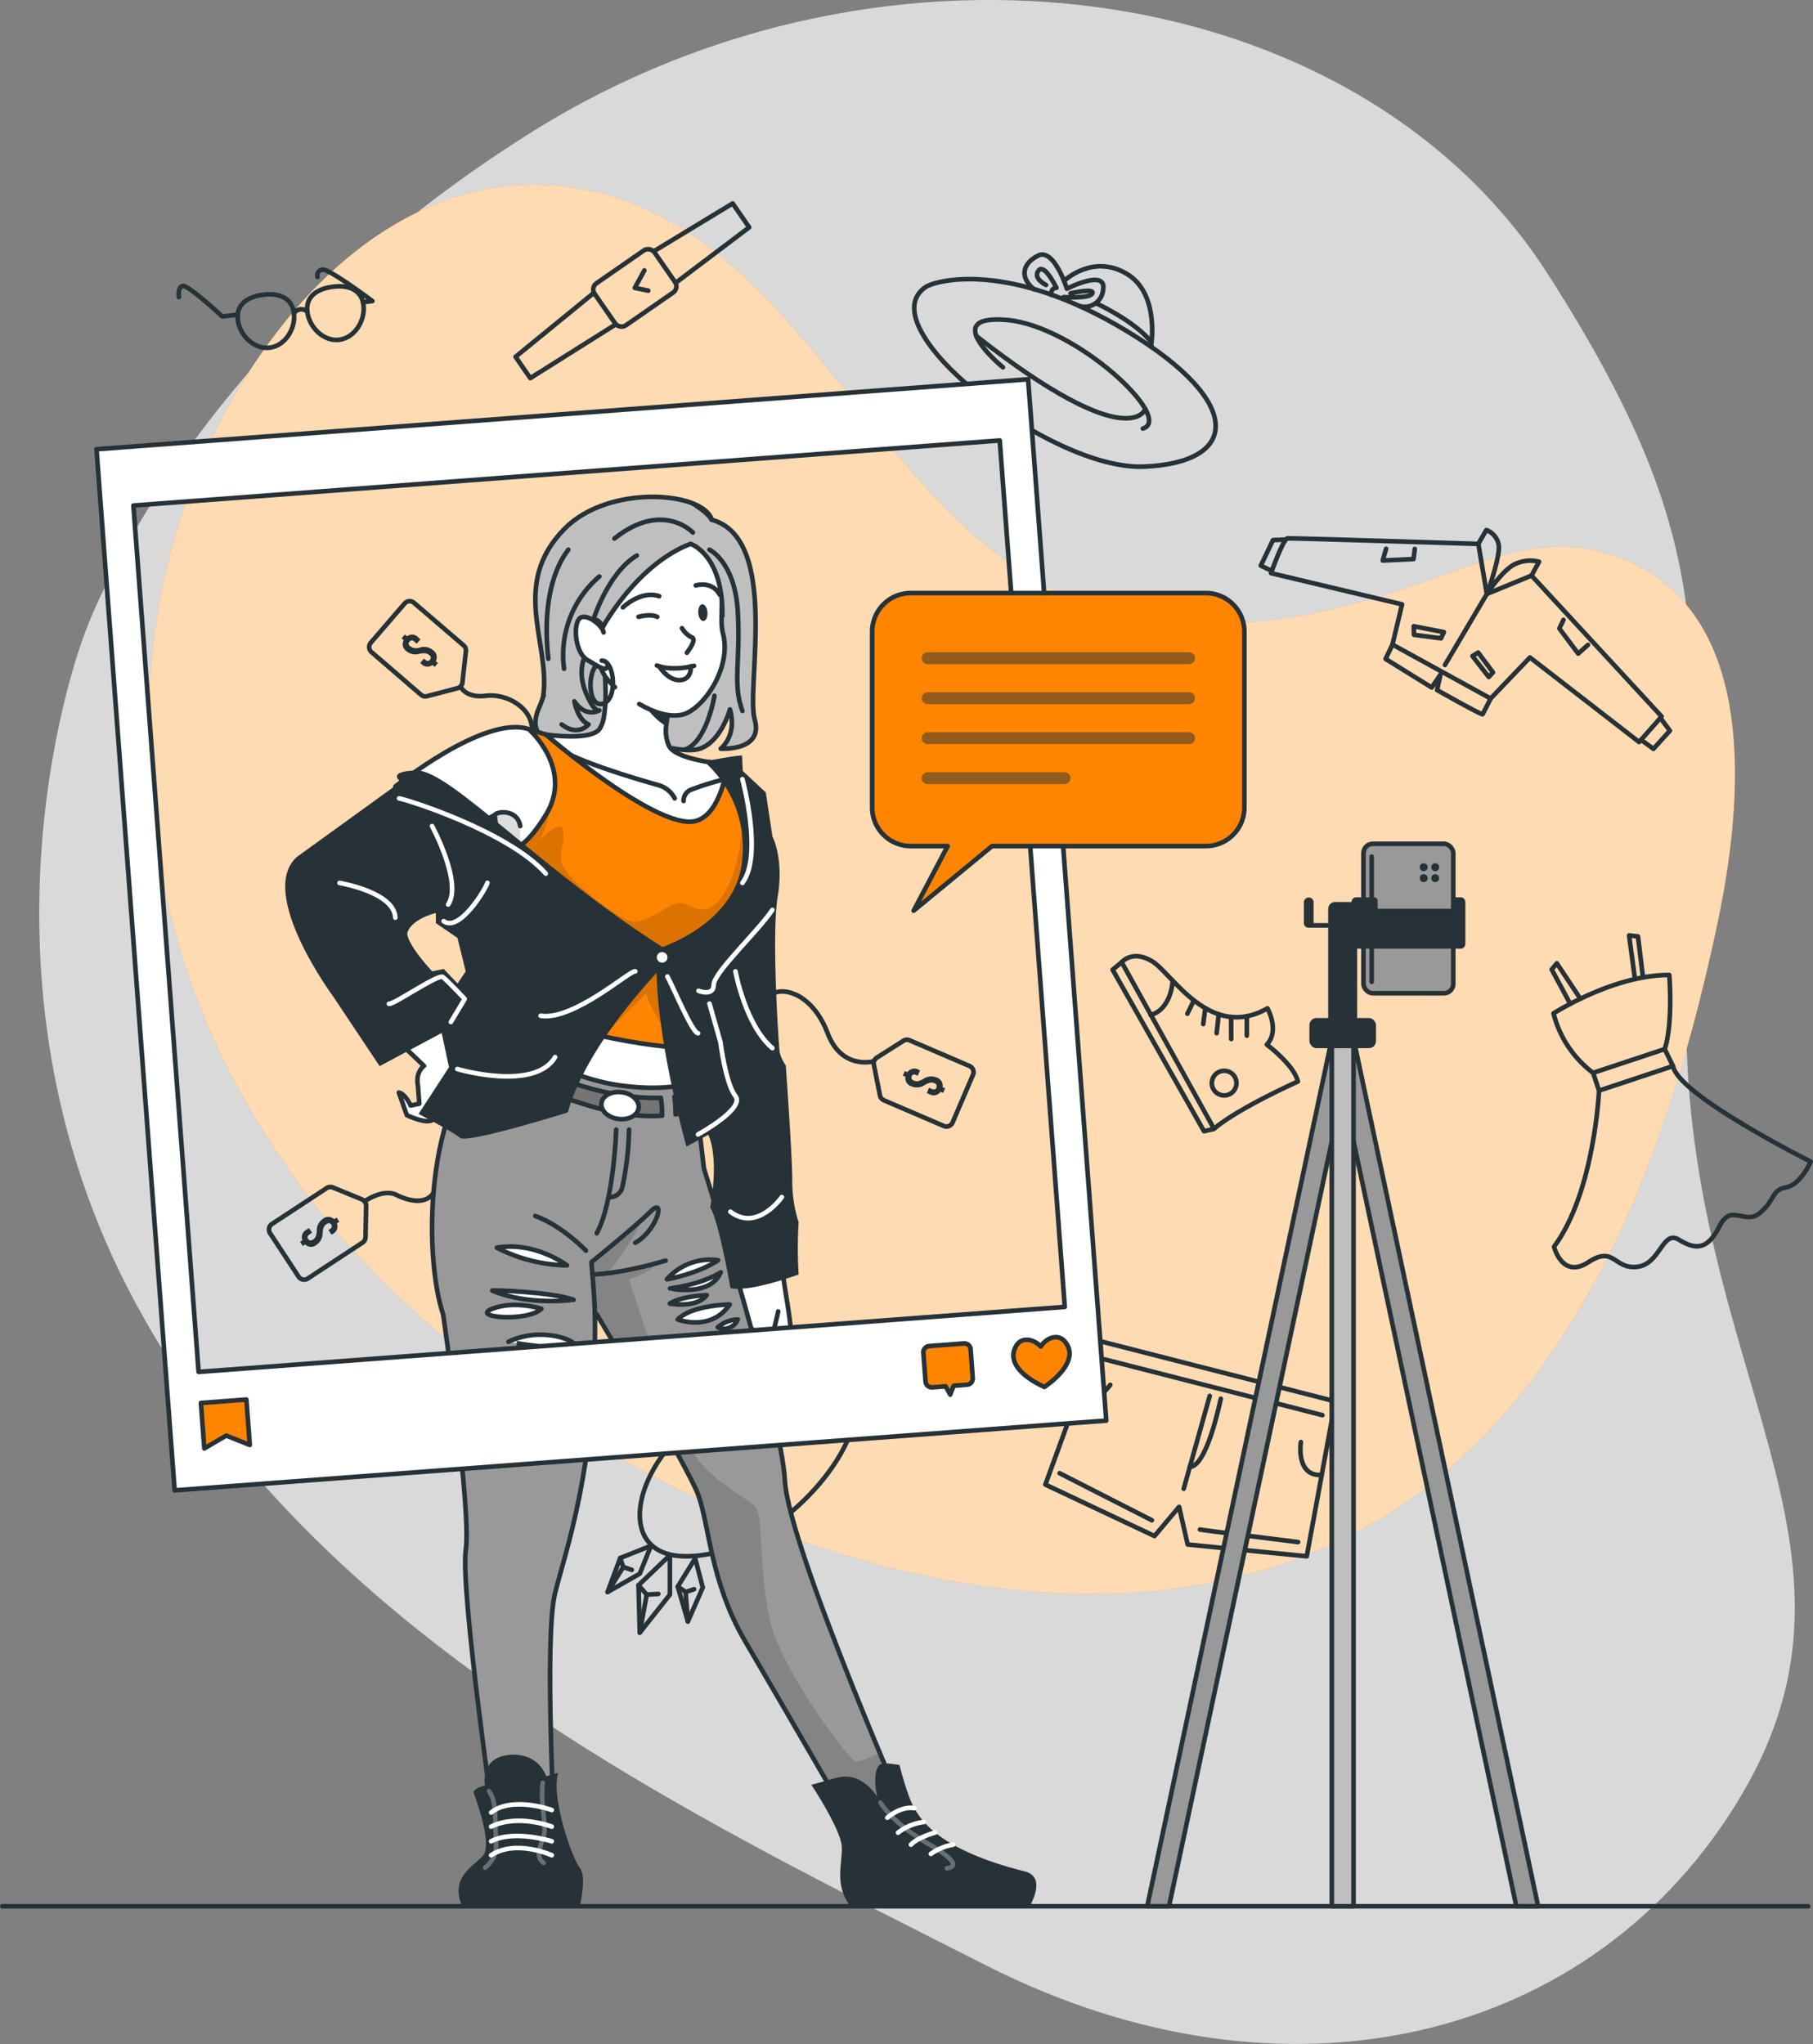 <svg id="Layer_1" data-name="Layer 1" xmlns="http://www.w3.org/2000/svg" xmlns:xlink="http://www.w3.org/1999/xlink" viewBox="0 0 393 442.99"><rect x="0" y="0" width="393" height="442.99" fill="#808080" stroke="none"/><defs><style>.cls-1,.cls-16,.cls-17,.cls-19,.cls-4,.cls-5{fill:none;}.cls-12,.cls-2,.cls-6{fill:#fff;}.cls-2{opacity:0.7;}.cls-10,.cls-17,.cls-2{isolation:isolate;}.cls-20,.cls-3{fill:#ff8500;}.cls-14,.cls-19,.cls-20,.cls-22,.cls-4,.cls-5,.cls-6,.cls-7{stroke:#263238;}.cls-14,.cls-16,.cls-17,.cls-20,.cls-22,.cls-4,.cls-5,.cls-6,.cls-7{stroke-linecap:round;stroke-linejoin:round;}.cls-18,.cls-7{fill:#bfbfbf;}.cls-22,.cls-8{fill:#999;}.cls-9{clip-path:url(#clip-path);}.cls-10{fill-opacity:0.7;opacity:0.2;}.cls-11{clip-path:url(#clip-path-2);}.cls-13{clip-path:url(#clip-path-3);}.cls-14{fill:#757575;}.cls-15{fill:#263238;}.cls-16,.cls-17{stroke:#fff;}.cls-17{opacity:0.3;}.cls-19{stroke-miterlimit:10;}.cls-21{opacity:0.5;}</style><clipPath id="clip-path" transform="translate(-49.81 -29.12)"><path class="cls-1" d="M159.2,254.1s21,3.59,25.64,4.13c11.77,1.38,15.36,5.41,15.36,5.41l2.2,18.73s16.76,53,17.55,67.65,28.48,77.53,28.48,77.53H236.17S219,397.88,211.34,384.83s-7.77-25.51-10.26-31.94S179.18,314,179.18,314l-.42-.17c.51,33.25-6.5,51.71-8.66,60.69-2.37,9.89,0,53,0,53H157.32s-7.79-53.8-6.54-62.5-4.9-51-4.9-51C141.47,301.07,141.62,264,159.2,254.1Z"/></clipPath><clipPath id="clip-path-2" transform="translate(-49.81 -29.12)"><path class="cls-1" d="M209,197.47c5.1,5.68,10.87,17.8,7,26.65s-12.28,18.68-12.28,18.68l-2.55,13.48c-15.24.19-37.68-7-37.68-7l5.43-13.39s-18.41-32.52-4.41-48.72c0,0,2.74.89,3.66,1.15C204.59,198.59,202.74,190.52,209,197.47Z"/></clipPath><clipPath id="clip-path-3" transform="translate(-49.81 -29.12)"><path class="cls-1" d="M164.46,187.16s9.8,8.63,3.66,18.6c-10,16.21-11.07,0-11.07,0l-16.62,9.16-4.93-15.33S154.86,183.93,164.46,187.16Z"/></clipPath></defs><g id="freepik--background-simple--inject-234"><path class="cls-2" d="M67.93,167.09s-27.88,72,11.3,144.5S199.11,422.39,263.7,455.14s131.66,16.8,163.53-36.84-11.84-91.93-11.9-168.42,11.45-96.74-30-161.36-143.06-78.93-219.9-31S67.93,167.09,67.93,167.09Z" transform="translate(-49.81 -29.12)"/><path class="cls-3" d="M112.75,97.47C126.2,81.39,144.38,69,166.06,69.21c37,.46,57,33.21,78.22,58.47,11,13.1,23.49,25.74,39.83,31.9,24.52,9.23,51.81,3.84,75.7-4.73,10.69-3.84,23.37-9.24,35.42-6.48,36.63,8.38,32.81,53.08,26.76,81.39C413.82,268,400.54,308.66,373.63,338c-64.43,70.29-180.38,27.2-238.49-28.89a172.74,172.74,0,0,1-12.22-13,180.38,180.38,0,0,1-25.16-38.44c-18.74-39-21.32-86.29-5.08-126.54A127.89,127.89,0,0,1,112.75,97.47Z" transform="translate(-49.81 -29.12)"/><path class="cls-2" d="M112.75,97.47C126.2,81.39,144.38,69,166.06,69.21c37,.46,57,33.21,78.22,58.47,11,13.1,23.49,25.74,39.83,31.9,24.52,9.23,51.81,3.84,75.7-4.73,10.69-3.84,23.37-9.24,35.42-6.48,36.63,8.38,32.81,53.08,26.76,81.39C413.82,268,400.54,308.66,373.63,338c-64.43,70.29-180.38,27.2-238.49-28.89a172.74,172.74,0,0,1-12.22-13,180.38,180.38,0,0,1-25.16-38.44c-18.74-39-21.32-86.29-5.08-126.54A127.89,127.89,0,0,1,112.75,97.47Z" transform="translate(-49.81 -29.12)"/></g><g id="freepik--Floor--inject-234"><line class="cls-4" x1="0.5" y1="413.14" x2="391.96" y2="413.14"/></g><g id="freepik--Elements--inject-234"><path class="cls-4" d="M113.53,97c.4,3.36-1.93,7.09-5.29,7.48s-6.49-2.69-6.88-6.06,2.17-5,5.53-5.43S113.14,93.67,113.53,97Z" transform="translate(-49.81 -29.12)"/><path class="cls-4" d="M128.61,95.27c.39,3.36-1.93,7.09-5.3,7.49s-6.48-2.7-6.88-6.06,2.18-5,5.54-5.44S128.22,91.91,128.61,95.27Z" transform="translate(-49.81 -29.12)"/><path class="cls-4" d="M113.53,97a1.93,1.93,0,0,1,2.68-.51,1.84,1.84,0,0,1,.22.17" transform="translate(-49.81 -29.12)"/><path class="cls-4" d="M101.22,97.33,98,97.71S90.77,91,89.51,91.1s-.91,2.4-.91,2.4" transform="translate(-49.81 -29.12)"/><path class="cls-4" d="M128.53,94.61l2-.24s-9.34-7-10.79-6.82a1.24,1.24,0,0,0-1.14,1.33,1.28,1.28,0,0,0,.05.27" transform="translate(-49.81 -29.12)"/><path class="cls-4" d="M324.56,247.66s2.71,4.83-.14,7.85c0,0,5.93,4.44,6.73,8,0,0-12.78,5.69-18.19,10.24l-20-36.09s2.27-2.8,6.59-.21S312,254.78,324.56,247.66Z" transform="translate(-49.81 -29.12)"/><path class="cls-4" d="M304,241.73s-.23,6.07-4.76,7.38" transform="translate(-49.81 -29.12)"/><path class="cls-4" d="M316.89,265.9a2.67,2.67,0,1,1,.32-3.76h0A2.68,2.68,0,0,1,316.89,265.9Z" transform="translate(-49.81 -29.12)"/><line class="cls-4" x1="270.27" y1="220.25" x2="270.27" y2="224.45"/><line class="cls-4" x1="266.87" y1="220.41" x2="266.89" y2="225.19"/><line class="cls-4" x1="264.18" y1="219.84" x2="263.73" y2="223.93"/><line class="cls-4" x1="261.27" y1="218.51" x2="260.82" y2="221.94"/><line class="cls-4" x1="258.79" y1="216.83" x2="257.38" y2="219.71"/><polyline class="cls-4" points="243.11 208.58 241.18 210.16 260.99 245.16 263.15 244.67"/><path class="cls-4" d="M386.56,248.75s13-8.36,25.1-8.32c0,0,.85,10.5-1,16.06l-15.52,5.15A23.33,23.33,0,0,1,386.56,248.75Z" transform="translate(-49.81 -29.12)"/><polyline class="cls-4" points="345.34 232.52 346.62 236.37 362.65 231.05 360.86 227.38"/><path class="cls-4" d="M396.43,265.49s-1,22.08-9.76,33.84c0,0,1.77,7.07,7.43,3.35s5.5,1.56,10.58,1,5.45-8.1,9.06-5.88,6.21,2.27,8.8-2.92,5.44-.05,8.8-2.91,2.4-4.9,5.64-5.52,5.33-5.57,5.33-5.57-28.69-14.36-29.84-20.71" transform="translate(-49.81 -29.12)"/><polyline class="cls-4" points="340.38 217.57 336.36 210.11 337.47 208.78 342.58 216.46"/><polyline class="cls-4" points="354.41 212.21 353.13 202.73 355.06 202.95 356.15 211.85"/><rect class="cls-5" x="179.52" y="85.95" width="15.78" height="11.12" rx="1.63" transform="translate(-68.55 93.96) rotate(-34.73)"/><polyline class="cls-4" points="141.71 54.47 158.82 44.09 162.4 49.27 146.45 61.31"/><polyline class="cls-4" points="128.74 63.46 111.75 77.33 114.95 81.95 133.48 70.3"/><polyline class="cls-4" points="139.68 58.6 137.6 62.39 140.52 62.99"/><polygon class="cls-4" points="237.96 290.54 289.44 303.72 283.26 337.29 257.45 334.74 255.59 326.57 250.26 332.9 226.6 321.75 237.96 290.54"/><line class="cls-4" x1="238.8" y1="294.45" x2="286.65" y2="306.7"/><path class="cls-4" d="M331.8,341.65s-1.19,7.49,4.51,7.13" transform="translate(-49.81 -29.12)"/><path class="cls-4" d="M290.48,329.25s-3.91,5.44-7.66,4" transform="translate(-49.81 -29.12)"/><line class="cls-4" x1="256.59" y1="322.66" x2="262.23" y2="302.53"/><path class="cls-4" d="M314.44,332.26c-.19.74-3,14.69-6.74,14.79" transform="translate(-49.81 -29.12)"/><path class="cls-4" d="M309.92,360.61c.48.13,21.27,2.72,21.27,2.72" transform="translate(-49.81 -29.12)"/><path class="cls-4" d="M279.5,348.41c.58.28,20,10.19,20,10.19" transform="translate(-49.81 -29.12)"/><path class="cls-4" d="M250.46,91.33c2.06-1.39,18-6,43.8,9.66s23.87,28.45,3.49,29.26S237.7,99.94,250.46,91.33Z" transform="translate(-49.81 -29.12)"/><path class="cls-4" d="M297.54,122c7-2.13-14.63-22.3-29.52-23.54s-.8,10.27-.8,10.27" transform="translate(-49.81 -29.12)"/><path class="cls-4" d="M298.07,117.77s-3.27,10.32-36.65-15.84" transform="translate(-49.81 -29.12)"/><path class="cls-4" d="M283.7,95.41A4,4,0,0,0,288.92,92c.92-4.79-7.85-.3-7.85-.3s-2.78-9-6.3-7.15-3.83,4.84-.78,7.29" transform="translate(-49.81 -29.12)"/><path class="cls-4" d="M277.66,93s-.12-1.48,1.15-1.5c0,0-2.6-5.43-3.89-3.73s1.64,3.12,1.64,3.12" transform="translate(-49.81 -29.12)"/><path class="cls-4" d="M281.88,92.69s5.25-1.21,4.72,0-6.23.82-6.23.82" transform="translate(-49.81 -29.12)"/><path class="cls-4" d="M280.47,90s6.12-5.91,13.51-1.58,5.32,15.85,5.32,15.85" transform="translate(-49.81 -29.12)"/><path class="cls-4" d="M287.38,94.83s8.54,3.92,12,8.46" transform="translate(-49.81 -29.12)"/><path class="cls-4" d="M381.79,153.86,410,184.41l-4.88,5.53-23.67-18.33-8.52,8.9-21.28-11.7,2.08-8.71-28.4-6.76s2.62-7.49,3.59-7.55S370.27,147,370.27,147l1.84,10.85Z" transform="translate(-49.81 -29.12)"/><path class="cls-4" d="M381.79,153.86l1.64-3a7.8,7.8,0,0,0-5.29.55c-2.72,1.33-6,6.44-6,6.44s2.95-8.13,2.54-10.62A4.18,4.18,0,0,0,372,144l-1.75,3" transform="translate(-49.81 -29.12)"/><line class="cls-4" x1="322.3" y1="128.73" x2="313.22" y2="144.12"/><path class="cls-4" d="M351.65,168.81l-1.49,3.12,10,6.19,1.89-2.8-.73,3.35s9.76,5.52,9.88,5.25,1.74-3.41,1.74-3.41" transform="translate(-49.81 -29.12)"/><polygon class="cls-4" points="320.42 141.42 323.63 145.73 322.71 146.72 319.18 142.18 320.42 141.42"/><polygon class="cls-4" points="312.99 137 312.36 138.34 306.51 137.58 306.45 135.72 312.99 137"/><polyline class="cls-4" points="338.91 134.34 338.02 136.21 342.1 141.66 344.21 139.77"/><polyline class="cls-4" points="306.68 118.98 306.41 121.16 299.73 121.48 300.46 118.93"/><polyline class="cls-4" points="278.74 116.94 275.94 117.05 273.3 122.59 275.69 123.73"/><polyline class="cls-4" points="359.91 155.6 361.98 158.36 358.41 162.3 355.73 160.34"/><path class="cls-4" d="M229.81,329.25c15.82,2.13-7,36.57-30.79,37.16S194.47,324.48,229.81,329.25Z" transform="translate(-49.81 -29.12)"/><polygon class="cls-4" points="145.21 337.05 138.41 343.56 138.68 353.84 145.21 345.6 145.21 337.05"/><polyline class="cls-4" points="138.41 343.56 140.18 345.6 142.7 345.45"/><line class="cls-4" x1="140.18" y1="345.6" x2="138.68" y2="353.84"/><polygon class="cls-4" points="150.69 337.74 146.92 343.86 149.11 351.42 152.34 344.06 150.69 337.74"/><polyline class="cls-4" points="146.92 343.86 148.62 345.03 150.46 344.43"/><line class="cls-4" x1="148.62" y1="345.03" x2="149.11" y2="351.42"/><polygon class="cls-4" points="141.12 335 134.44 337.67 131.7 345.04 138.68 341.06 141.12 335"/><polyline class="cls-4" points="134.44 337.67 135.11 339.62 136.95 340.24"/><line class="cls-4" x1="135.11" y1="339.62" x2="131.7" y2="345.04"/></g><g id="freepik--Character--inject-234"><path class="cls-6" d="M145.45,251.71l-8.36,4,4.63,4.42s-1.91,1.22-1.31,4.34l.29,3.85-1.87.4s-1.16-2.55-2.56-2.81L138,270.8s3.86,1.91,5.43,1.11c.83-.42,2.64.49,3.28-1,1.58-3.76,3.92-12.09,3.92-12.09Z" transform="translate(-49.81 -29.12)"/><path class="cls-6" d="M219.67,306.35c1.06,7.36,2.57,13.67.87,16.72s-7.37,3.35-10,1.71-7.38-3.83-6-6.61a33.28,33.28,0,0,1,2.74-4.55,25.47,25.47,0,0,1,2.89-9.35" transform="translate(-49.81 -29.12)"/><path class="cls-6" d="M218.5,313.35s-1.22,5.72-2,7-7.73,2.5-7.73,2.5.24-2.27,5-4.73c0,0-3.42-2.77-2.82-6.29" transform="translate(-49.81 -29.12)"/><path class="cls-4" d="M212.08,316.32s-2.28-.66-3.52,3.62" transform="translate(-49.81 -29.12)"/><path class="cls-4" d="M210,314.11a3.54,3.54,0,0,0-2.12,1,17.41,17.41,0,0,0-1.47,3.7" transform="translate(-49.81 -29.12)"/><path class="cls-7" d="M204.08,141.76c14.88,4.07,7.35,36.43,9.33,43.32s-7.37,6.3-7.37,6.3,3.64-2.77,2-8.51c0,0-1.9,7-6.55,8.52s-14.73-3.41-21.28-1-17.18.39-13.62-7.72,1.58-14.16,1.58-24c0-1,.42-14.68,15.84-19.84S204.08,141.76,204.08,141.76Z" transform="translate(-49.81 -29.12)"/><path class="cls-8" d="M159.2,254.1s21,3.59,25.64,4.13c11.77,1.38,15.36,5.41,15.36,5.41l2.2,18.73s16.76,53,17.55,67.65,28.48,77.53,28.48,77.53H236.17S219,397.88,211.34,384.83s-7.77-25.51-10.26-31.94S179.18,314,179.18,314l-.42-.17c.51,33.25-6.5,51.71-8.66,60.69-2.37,9.89,0,53,0,53H157.32s-7.79-53.8-6.54-62.5-4.9-51-4.9-51C141.47,301.07,141.62,264,159.2,254.1Z" transform="translate(-49.81 -29.12)"/><g class="cls-9"><path class="cls-10" d="M248.43,427.55H236.17S219,397.88,211.34,384.83s-7.77-25.51-10.26-31.94S179.18,314,179.18,314l-.42-.17v1.39c-.17-3.8-.42-8.1-.77-12.57l11.29-9.53s-5.22,10.23-8.44,12l11.66-2.34s-1.48,2.06-6.35,3.59c0,0,9.71,30.63,13.75,37.31s12.19,10.11,13.79,12.22.54,13,2.92,24,17.14,30.63,18.72,31c.63.14,2.81-.8,5.19-1.88C245,419.77,248.43,427.55,248.43,427.55Z" transform="translate(-49.81 -29.12)"/></g><path class="cls-4" d="M159.2,254.1s21,3.59,25.64,4.13c11.77,1.38,15.36,5.41,15.36,5.41l2.2,18.73s16.76,53,17.55,67.65,28.48,77.53,28.48,77.53H236.17S219,397.88,211.34,384.83s-7.77-25.51-10.26-31.94S179.18,314,179.18,314l-.42-.17c.51,33.25-6.5,51.71-8.66,60.69-2.37,9.89,0,53,0,53H157.32s-7.79-53.8-6.54-62.5-4.9-51-4.9-51C141.47,301.07,141.62,264,159.2,254.1Z" transform="translate(-49.81 -29.12)"/><path class="cls-6" d="M201.12,256.28l-.92,7.36s-5.19,2.18-15.86.74c-12.67-1.71-25.14-10.28-25.14-10.28l4.24-4.83Z" transform="translate(-49.81 -29.12)"/><path class="cls-3" d="M209,197.47c5.1,5.68,10.87,17.8,7,26.65s-12.28,18.68-12.28,18.68l-2.55,13.48c-15.24.19-37.68-7-37.68-7l5.43-13.39s-18.41-32.52-4.41-48.72c0,0,2.74.89,3.66,1.15C204.59,198.59,202.74,190.52,209,197.47Z" transform="translate(-49.81 -29.12)"/><g class="cls-11"><path class="cls-10" d="M216,224.12c-4,8.88-12.33,18.68-12.33,18.68l-1.22,6.45-5.34,6.84s-5.27-5.4-7.25-11.6c0,0-4,3.73-9.2,9.28-9.48-2-17.22-4.5-17.22-4.5l5.43-13.39s-8.1-14.32-9.46-28.69l9.56-3s-.41,4.69-2.44,7.18c1.53-1.51,5.18-4.79,5.39-2.14.27,3.36-.82,3.79-.37,6.79s11,11.47,14.75,12.66,8.84-4.51,11.34-3.84,5.59,3.8,9.27-2.36,4.31-16.35,3.25-19.12c-.74-2,3.82,5,6.55,9.45A18.55,18.55,0,0,1,216,224.12Z" transform="translate(-49.81 -29.12)"/></g><path class="cls-4" d="M209,197.47c5.1,5.68,10.87,17.8,7,26.65s-12.28,18.68-12.28,18.68l-2.55,13.48c-15.24.19-37.68-7-37.68-7l5.43-13.39s-18.41-32.52-4.41-48.72c0,0,2.74.89,3.66,1.15C204.59,198.59,202.74,190.52,209,197.47Z" transform="translate(-49.81 -29.12)"/><path class="cls-6" d="M206.81,198.3c-1,3.75-3.19,9.12-7.8,8.91-9.4-.44-30.23-18.33-30.87-18.89.5.07,9.8,1.38,11.64-1.22a6.82,6.82,0,0,0,.94-2.62,30.45,30.45,0,0,0,.36-5.56,86.49,86.49,0,0,0-.67-9.51l19.41.73a70.51,70.51,0,0,0-3.91,9.06,30.84,30.84,0,0,0-1.7,7.28,8.16,8.16,0,0,0,.62,4.31c1.06,2.05,6,3.12,9.42,3.62a3.12,3.12,0,0,1,2.63,3.54C206.86,198.07,206.84,198.19,206.81,198.3Z" transform="translate(-49.81 -29.12)"/><path class="cls-4" d="M206.89,198a63,63,0,0,0-7.48,2.35,2.55,2.55,0,0,0-1.42,2.36" transform="translate(-49.81 -29.12)"/><path class="cls-4" d="M196.07,202.15a5.75,5.75,0,0,0-3.57-2.88c-2.61-.73-12.9-3.67-18.89-6.47" transform="translate(-49.81 -29.12)"/><path class="cls-12" d="M164.46,187.16s9.8,8.63,3.66,18.6c-10,16.21-11.07,0-11.07,0l-16.62,9.16-4.93-15.33S154.86,183.93,164.46,187.16Z" transform="translate(-49.81 -29.12)"/><g class="cls-13"><path class="cls-10" d="M162.58,210.3a10.32,10.32,0,0,1-.24,2.21c-4.47,2.47-5.23-6-5.29-6.71C159.44,204.88,162.6,204.72,162.58,210.3Z" transform="translate(-49.81 -29.12)"/></g><path class="cls-4" d="M164.46,187.16s9.8,8.63,3.66,18.6c-10,16.21-11.07,0-11.07,0l-16.62,9.16-4.93-15.33S154.86,183.93,164.46,187.16Z" transform="translate(-49.81 -29.12)"/><path class="cls-4" d="M178.76,313.85c0-2.8-.75-11.18-.75-11.18s9.76-7.91,12.93-11.07,1.34,4.22-3.42,6.85" transform="translate(-49.81 -29.12)"/><path class="cls-4" d="M194.1,302.33s-8.91,2.75-15.86,3" transform="translate(-49.81 -29.12)"/><path class="cls-4" d="M176.83,300.17s-5.15-5.41-11-7.52" transform="translate(-49.81 -29.12)"/><path class="cls-14" d="M196,266.81a17.77,17.77,0,0,0,4.5-1,3.43,3.43,0,0,1,.43,3.66,30.31,30.31,0,0,1-4.69,1.16A24.43,24.43,0,0,0,196,266.81Z" transform="translate(-49.81 -29.12)"/><path class="cls-14" d="M157.05,255.33a66.84,66.84,0,0,0,26.33,10.95,45.56,45.56,0,0,0,9.68.76q.06.33.09.63a25.2,25.2,0,0,1,.19,3.25c-8.9.62-17.22-2.53-24-4.9a73.09,73.09,0,0,1-15.16-7.39Z" transform="translate(-49.81 -29.12)"/><path class="cls-6" d="M180.18,268.2c-.21,1.61,1.43,3.14,3.66,3.43s4.21-.77,4.41-2.37-1.43-3.14-3.66-3.43S180.39,266.6,180.18,268.2Z" transform="translate(-49.81 -29.12)"/><path class="cls-15" d="M122.1,245.18l10,15L145.55,253l1.59,7.42-6.6,10.12s7.45,3.86,9,5.18,23.35-5.51,23.35-5.51C177.53,253.61,196,236,196,236c-28.31-17.44-48.56-40.08-55.92-39.9-6.79.17-3.39,2.46-3.39,2.46l-22.57,16.31C105.49,222.77,122.1,245.18,122.1,245.18Zm16-13.84s.39-2.77,6.19-4.36v2.21l4.69,3.2,1.78,7.25L149,242.28l-3-3.16-2.51.52s-5.41-5.73-5.41-8.3Z" transform="translate(-49.81 -29.12)"/><path class="cls-15" d="M192.26,234.76s17-5,18.41-19a25,25,0,0,0-8.23-21.6s6.47-1.28,8.23-1.31l.14,3.34,5,4.68,1.44,9.55s2.52,4.74,1.14,13,.23,32.29.41,33.65a8.06,8.06,0,0,0,1.34,2.95s1.41,19.58,1.41,24.92a29,29,0,0,0,1.38,9.1,92.45,92.45,0,0,0,0,11.29s-10.57,3.94-14.78,2.95c0,0-2.62-14.93-4.4-17.46,0,0,2.05-10.16-.4-15.77l-4.74,2.57S191,250.75,192.26,234.76Z" transform="translate(-49.81 -29.12)"/><path class="cls-16" d="M210.74,198s4.52,16.53,0,22.48" transform="translate(-49.81 -29.12)"/><circle class="cls-12" cx="143.53" cy="207.49" r="1.15"/><path class="cls-16" d="M217.23,226.32c-3.08,4.62-12.71,13.59-12.71,16.22s-3.29,1.32-3.29,1.32" transform="translate(-49.81 -29.12)"/><path class="cls-16" d="M203.6,246.63l2.37,8.31s1.12,9,3.26,11.73-8.11,8.31-8.11,8.31" transform="translate(-49.81 -29.12)"/><path class="cls-16" d="M209.23,239.64s2.13,11.65,8,16.64" transform="translate(-49.81 -29.12)"/><path class="cls-16" d="M219.29,288.56s-5.31,7.65-11.16,3.17" transform="translate(-49.81 -29.12)"/><path class="cls-16" d="M147.55,250.62l3-5s-3.76-4-4.75-4.75-10.7,6.06-11.68,5.8" transform="translate(-49.81 -29.12)"/><path class="cls-16" d="M135.5,228c-.21-5.54-12.08-7.52-12.08-7.52" transform="translate(-49.81 -29.12)"/><path class="cls-16" d="M143.46,208.15s6.66,12.26,3.5,17" transform="translate(-49.81 -29.12)"/><path class="cls-16" d="M136.32,202.15c1.14.11,23.5,7,31.8,16.3" transform="translate(-49.81 -29.12)"/><path class="cls-16" d="M187.52,239.64c-1-.39-13.33,10.75-20.52,9.63" transform="translate(-49.81 -29.12)"/><path class="cls-16" d="M194.48,240.77c1.14,2,5.41,12.26,6.64,12.29" transform="translate(-49.81 -29.12)"/><path class="cls-16" d="M148.94,260.81s16.7,4.94,21.2-2.58" transform="translate(-49.81 -29.12)"/><path class="cls-16" d="M155.46,220.45c-.19,1-6,10.88-9.49,8.31" transform="translate(-49.81 -29.12)"/><path class="cls-4" d="M157.05,205.76c.39-.8,4.9-1.39,5.53,2.39" transform="translate(-49.81 -29.12)"/><path class="cls-6" d="M172.71,303.35s-6.9-5.24-15.2-3.82A34.25,34.25,0,0,0,172.71,303.35Z" transform="translate(-49.81 -29.12)"/><path class="cls-6" d="M156.51,308.83c-.34-.14,13,.25,17.63,2C174.14,310.81,164.5,312.19,156.51,308.83Z" transform="translate(-49.81 -29.12)"/><path class="cls-6" d="M167.17,312.77s-5.77-1.89-10.66,0S164.21,315.68,167.17,312.77Z" transform="translate(-49.81 -29.12)"/><path class="cls-6" d="M174.14,320.5c.94-.46-6.55-4.15-14.11-.59C160,319.91,170.9,322.08,174.14,320.5Z" transform="translate(-49.81 -29.12)"/><path class="cls-6" d="M169,323.47a26.3,26.3,0,0,0-10.55-.8S165,324.75,169,323.47Z" transform="translate(-49.81 -29.12)"/><path class="cls-6" d="M170.9,329.2s-5.39-1.38-9.62,0C161.28,329.2,167.7,331.08,170.9,329.2Z" transform="translate(-49.81 -29.12)"/><path class="cls-6" d="M205.46,302.25a12.4,12.4,0,0,0-11.08,4.13S201.19,305.17,205.46,302.25Z" transform="translate(-49.81 -29.12)"/><path class="cls-6" d="M206.05,304.85s-3.57,2.51-11,3.51C195,308.36,203.79,310.26,206.05,304.85Z" transform="translate(-49.81 -29.12)"/><path class="cls-6" d="M203,309.81s-5.32.15-8,1.83C195,311.64,200.88,312.72,203,309.81Z" transform="translate(-49.81 -29.12)"/><path class="cls-6" d="M208,311.84s-8.2.07-11.29,3.25C196.73,315.09,203.86,317.87,208,311.84Z" transform="translate(-49.81 -29.12)"/><path class="cls-6" d="M209.73,315.09a6.93,6.93,0,0,0-4.34,1.68,3.19,3.19,0,0,0,4.26-1.49C209.68,315.22,209.7,315.15,209.73,315.09Z" transform="translate(-49.81 -29.12)"/><path class="cls-6" d="M211.08,320.64s-.82-.36-9.77,3.08C201.31,323.72,208.27,326.58,211.08,320.64Z" transform="translate(-49.81 -29.12)"/><path class="cls-6" d="M211.08,327.19s-4-.42-5.62,2C205.46,329.15,209.66,330,211.08,327.19Z" transform="translate(-49.81 -29.12)"/><path class="cls-15" d="M244.8,411.66s-3.6-.77-4.37,0c-1.7,1.7-.47,6.9-.47,6.9s-3.21-5.67-8.74-4.15l-5.53,1.52s6.37,9.63,6.59,13.35-1.76,8.1,1.85,13H273s3.86-6.34-1-7.56c-18.53-4.63-22.43-11-24-13.71S244.8,411.66,244.8,411.66Z" transform="translate(-49.81 -29.12)"/><path class="cls-17" d="M240.67,419.81c2.43,3.6,6.11,6.33,9.76,8.57.64.39,9.18,5,4.65,5.65" transform="translate(-49.81 -29.12)"/><path class="cls-16" d="M248,421s-2.56-.67-5.85,2.07" transform="translate(-49.81 -29.12)"/><path class="cls-16" d="M250.05,424a11.29,11.29,0,0,0-5.57,2.31" transform="translate(-49.81 -29.12)"/><path class="cls-16" d="M252.49,426.29s-3.71,1-5.22,2.62" transform="translate(-49.81 -29.12)"/><path class="cls-16" d="M256.4,428.91a11.74,11.74,0,0,0-4.81,2" transform="translate(-49.81 -29.12)"/><path class="cls-15" d="M175.48,442.26s1.61-6.4,0-8.35-6.33-15.29-4.67-20.57l-2.6.75s-1.57-5.2-8-4.64-5.28,6.67-5.28,6.67-2,.28-2.51,1.39c0,0,4.45,11.4,2,13.9s-7,4.73-4.45,10.85Z" transform="translate(-49.81 -29.12)"/><path class="cls-17" d="M167.47,415.5c-.5,3.37.36,6.82.38,10.2,0,2.56-2.62,5.44-.18,7.17" transform="translate(-49.81 -29.12)"/><path class="cls-17" d="M155.81,417.29c1.77,2.66,1.24,6.42,1.46,9.47s.22,5-2.3,7.15" transform="translate(-49.81 -29.12)"/><path class="cls-16" d="M169.42,421.4s-8.58-3.1-13.15.54" transform="translate(-49.81 -29.12)"/><path class="cls-16" d="M169.42,425s-7.32-2.85-13.15,0" transform="translate(-49.81 -29.12)"/><path class="cls-16" d="M169.42,428.18s-8.16-2.61-13.15,0" transform="translate(-49.81 -29.12)"/><path class="cls-16" d="M169.42,431.2s-7.76-3.53-13.15,0" transform="translate(-49.81 -29.12)"/><path class="cls-4" d="M183.38,273.93s-.49,15.69-4.22,22.48" transform="translate(-49.81 -29.12)"/><path class="cls-4" d="M186.17,273.93a65.11,65.11,0,0,1-1.45,12.45,2.74,2.74,0,0,1-2.71,2.18h-.3" transform="translate(-49.81 -29.12)"/><path class="cls-15" d="M195.91,179.2a30.84,30.84,0,0,0-1.7,7.28c-3.59-2-6-6.57-6-6.57Z" transform="translate(-49.81 -29.12)"/><path class="cls-6" d="M183.11,178.06c-10.17-9.28-7.5-30.52.48-34.9,14.88-8.16,20.83,2.15,22.28,8.14,1.23,5.08-.21,11.95.63,15,2.1,7.6-4.49,16.92-9,17.75-2.8.51-5.8-.46-9.13-2.35" transform="translate(-49.81 -29.12)"/><path class="cls-4" d="M184.83,160.76s3.93-3.8,7.86-2.43" transform="translate(-49.81 -29.12)"/><path class="cls-4" d="M200.63,156s3.5-1.1,5.19,2" transform="translate(-49.81 -29.12)"/><path class="cls-15" d="M203.17,161.83c.07,1-.32,1.84-.87,1.88s-1.06-.74-1.13-1.75.32-1.84.87-1.88S203.1,160.82,203.17,161.83Z" transform="translate(-49.81 -29.12)"/><path class="cls-4" d="M197.64,165.27a5.29,5.29,0,0,0,2.14,2c1.2.44-1.07,3.31-1.07,3.31" transform="translate(-49.81 -29.12)"/><path class="cls-4" d="M200.26,173.42s-4.58,1.28-8.07-.07" transform="translate(-49.81 -29.12)"/><path class="cls-4" d="M192.69,173.52s1.89,3.13,4.53,3,2.32-3,2.32-3" transform="translate(-49.81 -29.12)"/><path class="cls-18" d="M180.9,175.59s-3.76-6.24-2.5-12.07c0,0,.94-.65,2.1,1.47,0,0,7.35-13.57,19-18,0,0,7.17,2.3,6.89,15.89a29.31,29.31,0,0,0,1.54-9.1c-.37-9-5.53-12.16-5.53-12.16-1.78-6.16-20.79-7.64-30.28,2-11.87,12.09-3.17,24.24-4.58,36.2" transform="translate(-49.81 -29.12)"/><path class="cls-4" d="M204.08,141.76c-1.78-6.16-22.44-7.73-31.93,2-11.87,12.09-3,24.73-4.58,36.2" transform="translate(-49.81 -29.12)"/><path class="cls-19" d="M180.9,175.59s-3.76-6.24-2.5-12.07c0,0,.94-.65,2.1,1.47,0,0,7.35-13.57,19-18,0,0,7.17,2.3,6.89,15.89" transform="translate(-49.81 -29.12)"/><path class="cls-4" d="M176.49,171.65s-1.54,3.11.32,7.6,2.92,3.82,2.92,3.82-2.9,1.77-5.41-1.95c0,0,.68,4,3.07,5,0,0-2.28,2.77-5.84,0" transform="translate(-49.81 -29.12)"/><path class="cls-4" d="M179.73,154.06a22.36,22.36,0,0,0-7.65,20" transform="translate(-49.81 -29.12)"/><path class="cls-4" d="M200,144.53s-6.56-7-17,1.3" transform="translate(-49.81 -29.12)"/><path class="cls-4" d="M203.59,148.25s5.51,2.58,6.15,13.36-1.19,15.62,1,21.59" transform="translate(-49.81 -29.12)"/><path class="cls-4" d="M204.68,179.91s-1.67,10.26-6.56,11.72" transform="translate(-49.81 -29.12)"/><path class="cls-4" d="M178.4,163.52s3.13-10.2,9.45-14" transform="translate(-49.81 -29.12)"/><path class="cls-4" d="M173,148.25c-.39.67-6.17,7-4.33,23.64" transform="translate(-49.81 -29.12)"/><path class="cls-6" d="M180.65,166.18c-.19-1.5-4-4.53-5.32-2.91s-.76,7.39,1.77,8.87,4.41,2.9,4.41,1" transform="translate(-49.81 -29.12)"/><path class="cls-4" d="M180.25,172.29c2.88-.08,3.58,8.88,0,9.4-3.06.44-3-6.88-1.13-8.34" transform="translate(-49.81 -29.12)"/><path class="cls-4" d="M188.22,162.81s2.58-.75,4.06,0" transform="translate(-49.81 -29.12)"/><path class="cls-10" d="M154.41,207.21a13.22,13.22,0,0,1,2.36-1.3Z" transform="translate(-49.81 -29.12)"/><path class="cls-4" d="M130.18,168.42l7.35-8.52a1.44,1.44,0,0,1,2-.15L150.31,169a1.43,1.43,0,0,1,.49,1.26l-.75,6.77a1.43,1.43,0,0,1-1.07,1.24L142.39,180a1.42,1.42,0,0,1-1.31-.3l-10.75-9.26A1.45,1.45,0,0,1,130.18,168.42Z" transform="translate(-49.81 -29.12)"/><path class="cls-15" d="M144.27,172.42l.47.41-.7.82-.48-.41a1.81,1.81,0,0,1-2.47-.27l-.2-.17.81-.94.26.22c.46.4.79.36,1.06,0s.26-.64-.19-1-.93-.49-2.05-.28a3,3,0,0,1-2.83-.52,1.86,1.86,0,0,1-.63-2.43l-.46-.4.71-.82.46.4a1.83,1.83,0,0,1,2.49.27l.44.38-.82.94-.5-.43c-.45-.39-.78-.33-1.06,0s-.28.65.17,1a2.22,2.22,0,0,0,2.05.28,2.93,2.93,0,0,1,2.82.52A1.82,1.82,0,0,1,144.27,172.42Z" transform="translate(-49.81 -29.12)"/><path class="cls-4" d="M260.73,262.05l-4.43,10.34a1.44,1.44,0,0,1-1.89.77h0l-13-5.58a1.44,1.44,0,0,1-.85-1.05l-1.33-6.69a1.46,1.46,0,0,1,.65-1.5l5.75-3.65a1.44,1.44,0,0,1,1.35-.11l13,5.58A1.46,1.46,0,0,1,260.73,262.05Z" transform="translate(-49.81 -29.12)"/><path class="cls-15" d="M246.09,262.49l-.57-.25.42-1,.57.25A1.83,1.83,0,0,1,249,261l.24.11-.49,1.14-.32-.13c-.55-.24-.86-.11-1,.28s-.05.69.5.93,1,.18,2-.36a3,3,0,0,1,2.85-.35,1.84,1.84,0,0,1,1.34,2.12l.56.24-.43,1-.56-.24a1.82,1.82,0,0,1-2.45.5l-.53-.22.49-1.15.6.26c.55.24.86.08,1-.31s.07-.71-.48-.95-1-.18-2,.36a3,3,0,0,1-2.85.36A1.83,1.83,0,0,1,246.09,262.49Z" transform="translate(-49.81 -29.12)"/><path class="cls-4" d="M114.53,305.8l-6.18-9.41a1.45,1.45,0,0,1,.42-2l11.86-7.78a1.45,1.45,0,0,1,1.34-.13l6.31,2.59a1.46,1.46,0,0,1,.9,1.37l-.14,6.81a1.44,1.44,0,0,1-.65,1.18l-11.86,7.78a1.45,1.45,0,0,1-2-.4Z" transform="translate(-49.81 -29.12)"/><path class="cls-15" d="M122.25,293.36l.52-.35.59.91-.52.34a1.81,1.81,0,0,1-.94,2.31l-.22.14-.68-1,.29-.19c.5-.33.56-.66.33-1s-.55-.42-1.05-.09-.72.75-.83,1.89a3,3,0,0,1-1.28,2.57,1.85,1.85,0,0,1-2.51-.06l-.51.33-.59-.9.51-.33a1.84,1.84,0,0,1,.94-2.33l.48-.32.69,1-.55.36c-.5.33-.54.67-.31,1s.56.45,1.06.12.73-.76.82-1.89a2.92,2.92,0,0,1,1.28-2.57A1.83,1.83,0,0,1,122.25,293.36Z" transform="translate(-49.81 -29.12)"/><path class="cls-4" d="M128.84,289.48s4-2.86,6.93-1.38,6.42,2,8-.43" transform="translate(-49.81 -29.12)"/><path class="cls-4" d="M239.22,259.13s-6.93,2-10-6.07-9-10.15-12-8.57" transform="translate(-49.81 -29.12)"/><path class="cls-4" d="M149.62,177.92s1.17,2.58,5.52,2,10.38,2.56,10,7.9" transform="translate(-49.81 -29.12)"/></g><g id="freepik--Post--inject-234"><path class="cls-6" d="M70.73,126.48,87.67,352.12,289.61,337,272.67,111.32Zm8,12.2,187.79-14.1,14.1,187.78L92.86,326.45Z" transform="translate(-49.81 -29.12)"/><path class="cls-20" d="M269.94,321.06c1.19-2.4,3.94-1.76,5.47-.12,1.22-1.89,3.82-3,5.41-.86,2.7,3.62-1.84,7.6-4,9.19l-.62.45-.69-.34C273.09,328.2,267.92,325.09,269.94,321.06Z" transform="translate(-49.81 -29.12)"/><polygon class="cls-20" points="44.29 313.92 49.04 311.13 54.15 313.17 53.41 303.32 43.55 304.06 44.29 313.92"/><path class="cls-20" d="M258.76,320.28l-7.53.57a1.37,1.37,0,0,0-1.26,1.46l.47,6.23a1.37,1.37,0,0,0,1.46,1.26l2.89-.22,1,1.79.74-1.92,2.89-.22a1.35,1.35,0,0,0,1.25-1.44v0l-.46-6.23A1.36,1.36,0,0,0,258.76,320.28Z" transform="translate(-49.81 -29.12)"/></g><g id="freepik--speech-bubble--inject-234"><path class="cls-20" d="M311.23,157.65h-64a8.36,8.36,0,0,0-8.36,8.36h0v38.12a8.36,8.36,0,0,0,8.36,8.36h8l-7.37,14,17-14H311.2a8.35,8.35,0,0,0,8.35-8.35h0V166A8.36,8.36,0,0,0,311.23,157.65Z" transform="translate(-49.81 -29.12)"/><g class="cls-21"><path class="cls-15" d="M307.57,173.06H250.9a1.29,1.29,0,0,1-1.29-1.29h0a1.29,1.29,0,0,1,1.29-1.29h56.67a1.28,1.28,0,0,1,1.28,1.28h0a1.28,1.28,0,0,1-1.27,1.29Z" transform="translate(-49.81 -29.12)"/><path class="cls-15" d="M307.57,181.73H250.9a1.29,1.29,0,0,1-1.29-1.29h0a1.29,1.29,0,0,1,1.29-1.29h56.67a1.28,1.28,0,0,1,1.28,1.28h0a1.28,1.28,0,0,1-1.27,1.29Z" transform="translate(-49.81 -29.12)"/><path class="cls-15" d="M307.57,190.39H250.9a1.29,1.29,0,0,1-1.29-1.29h0a1.28,1.28,0,0,1,1.28-1.28h56.68a1.28,1.28,0,0,1,1.28,1.28h0a1.28,1.28,0,0,1-1.27,1.29Z" transform="translate(-49.81 -29.12)"/><path class="cls-15" d="M280.57,199.06H250.9a1.29,1.29,0,0,1-1.29-1.29h0a1.29,1.29,0,0,1,1.29-1.29h29.67a1.28,1.28,0,0,1,1.28,1.28h0a1.28,1.28,0,0,1-1.27,1.29Z" transform="translate(-49.81 -29.12)"/></g></g><g id="freepik--Device--inject-234"><rect class="cls-22" x="295.56" y="182.87" width="19.46" height="32.39" rx="2.02"/><path class="cls-15" d="M360.92,217.93a.86.86,0,1,1,.86-.86h0a.85.85,0,0,1-.84.86Z" transform="translate(-49.81 -29.12)"/><path class="cls-15" d="M358.42,217.93a.86.86,0,1,1,.86-.86h0A.87.87,0,0,1,358.42,217.93Z" transform="translate(-49.81 -29.12)"/><path class="cls-15" d="M360.92,220.3a.86.86,0,1,1,.86-.86h0a.85.85,0,0,1-.85.85Z" transform="translate(-49.81 -29.12)"/><path class="cls-15" d="M358.42,220.3a.86.86,0,1,1,.86-.86h0A.86.86,0,0,1,358.42,220.3Z" transform="translate(-49.81 -29.12)"/><line class="cls-4" x1="297.34" y1="185.64" x2="297.34" y2="212.8"/><path class="cls-15" d="M367.45,233.74V224.6a1,1,0,0,0-1-1h-1.66v2.46H348.44v-1.71a.75.75,0,0,0-.74-.75h-3.92a1,1,0,0,0-1,1v9.13a1,1,0,0,0,1,1h22.65a1,1,0,0,0,1-1Z" transform="translate(-49.81 -29.12)"/><polygon class="cls-22" points="328.69 413.13 333.41 413.13 293.41 225.2 288.69 225.2 328.69 413.13"/><polygon class="cls-22" points="253.41 413.13 248.69 413.13 288.69 225.2 293.41 225.2 253.41 413.13"/><rect class="cls-7" x="288.69" y="225.2" width="4.72" height="187.94"/><path class="cls-15" d="M339.25,224.6h3.22a1.53,1.53,0,0,1,1.53,1.53v25.2h-6.28v-25.2A1.53,1.53,0,0,1,339.25,224.6Z" transform="translate(-49.81 -29.12)"/><rect class="cls-15" x="283.84" y="220.63" width="14.43" height="6.53" rx="1.53"/><path class="cls-15" d="M338.5,229.17h-3.94v-4.53a1,1,0,0,0-1-1h-.05a1.06,1.06,0,0,0-1.06,1v4.49a1,1,0,0,0,1.05,1.05h5Z" transform="translate(-49.81 -29.12)"/></g></svg>